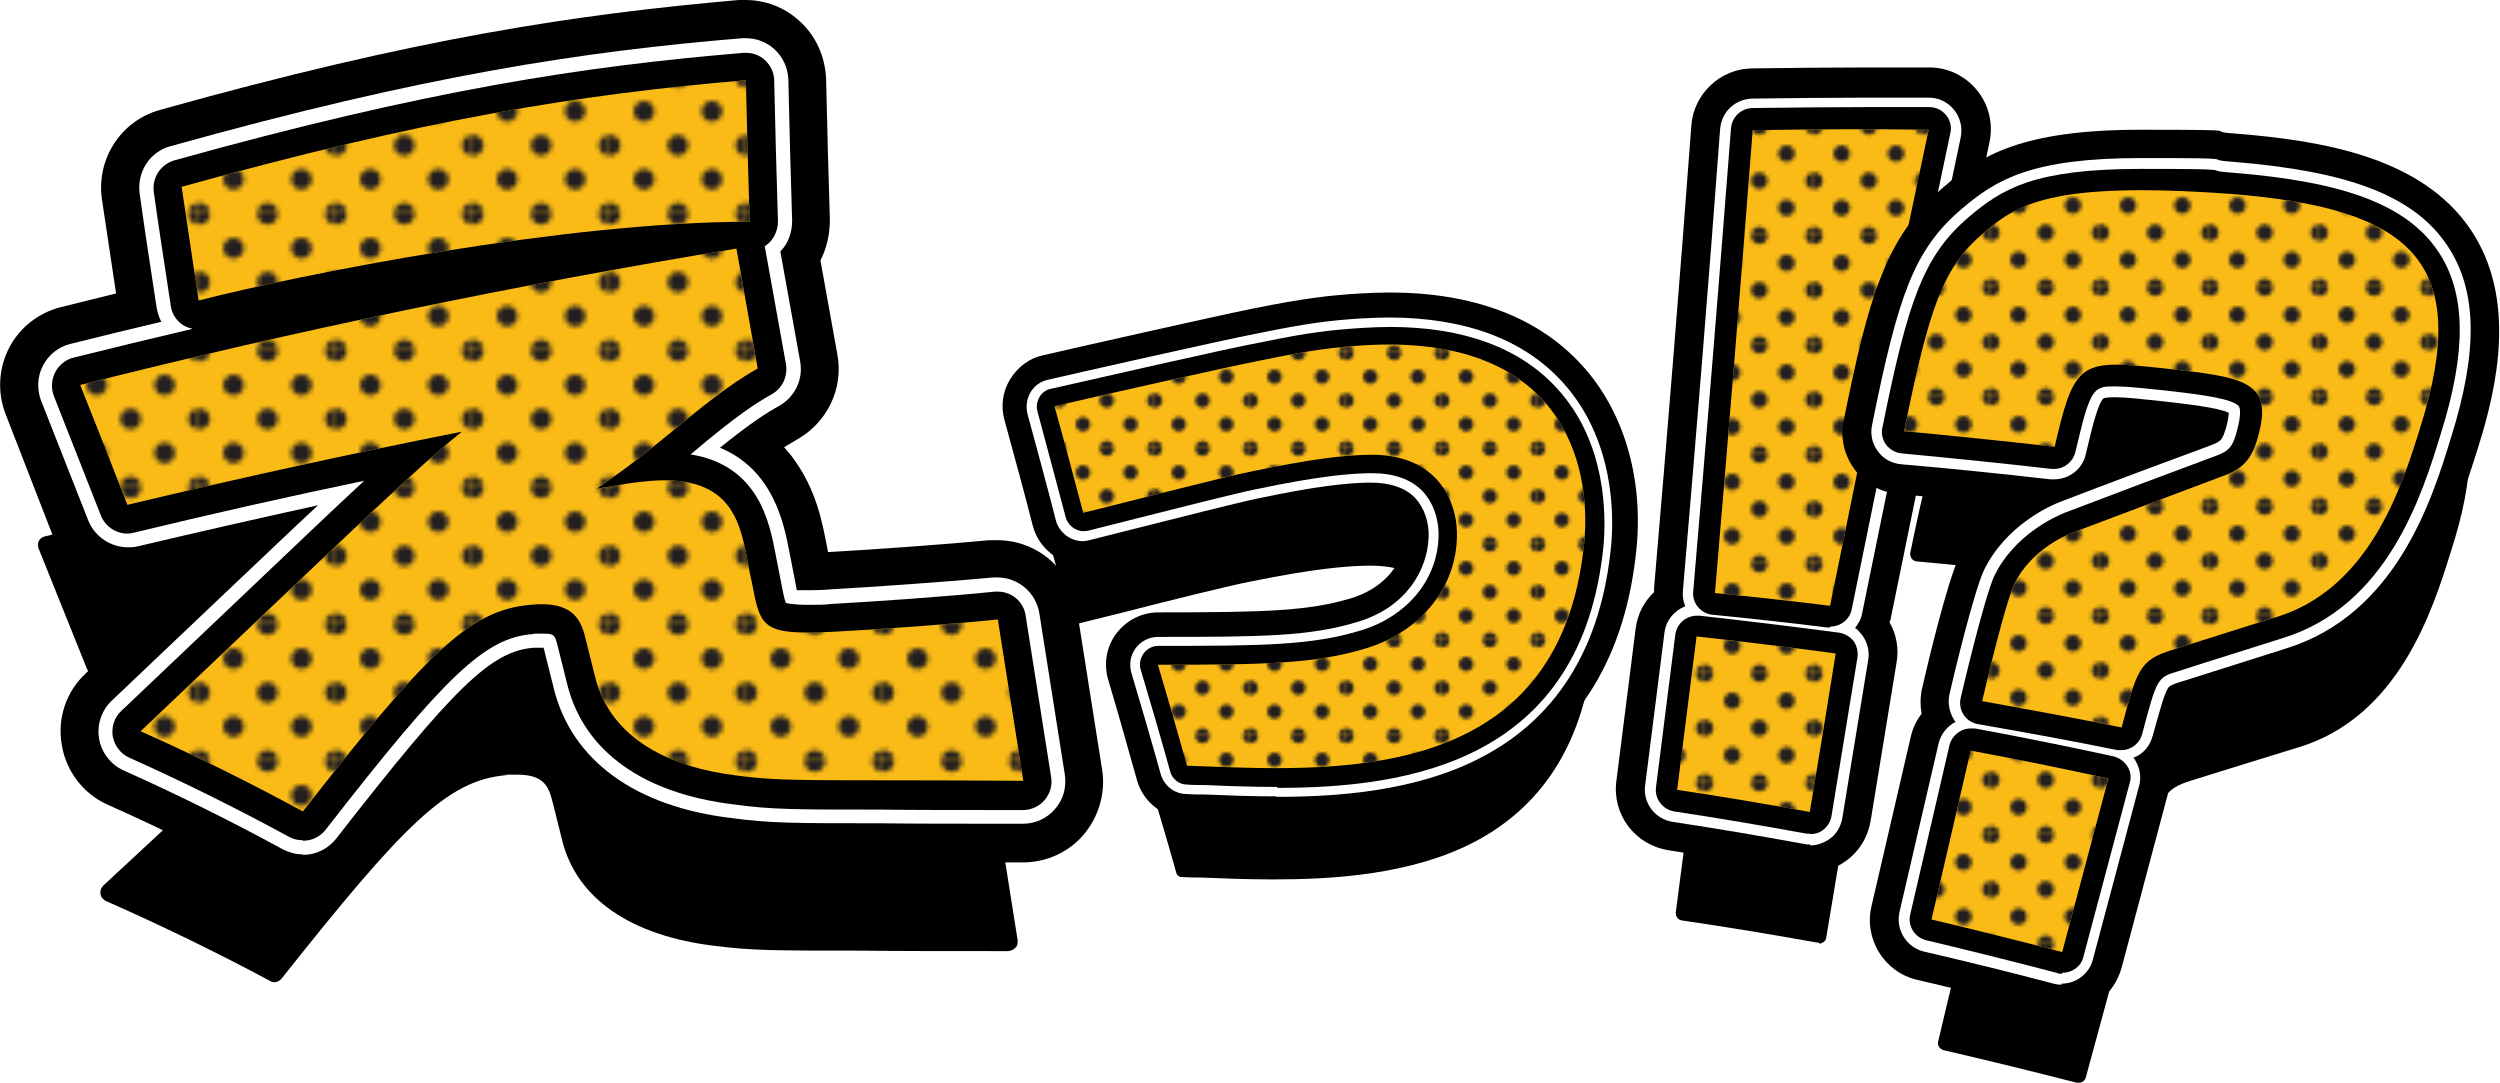 <?xml version="1.0" encoding="UTF-8"?>
<svg xmlns="http://www.w3.org/2000/svg" xmlns:xlink="http://www.w3.org/1999/xlink" version="1.1" viewBox="0 0 529.9 229.5">
  <defs>
    <style>
      .cls-1 {
        fill: none;
      }

      .cls-1, .cls-2, .cls-3, .cls-4, .cls-5, .cls-6, .cls-7, .cls-8, .cls-9, .cls-10 {
        stroke-width: 0px;
      }

      .cls-2 {
        fill: url(#_10_dpi_30_);
      }

      .cls-2, .cls-5, .cls-6, .cls-7 {
        mix-blend-mode: overlay;
      }

      .cls-3 {
        fill: #000;
      }

      .cls-4 {
        fill: #f2f2f2;
      }

      .cls-5 {
        fill: url(#_10_dpi_30_-4);
      }

      .cls-6 {
        fill: url(#_10_dpi_30_-2);
      }

      .cls-7 {
        fill: url(#_10_dpi_30_-3);
      }

      .cls-8 {
        fill: #fabb17;
      }

      .cls-11 {
        isolation: isolate;
      }

      .cls-9 {
        fill: #fff;
      }

      .cls-10 {
        fill: #231f20;
      }
    </style>
    <pattern id="_10_dpi_30_" data-name="10 dpi 30%" x="0" y="0" width="28.8" height="28.8" patternTransform="translate(-247.7 -824.6)" patternUnits="userSpaceOnUse" viewBox="0 0 28.8 28.8">
      <g>
        <rect class="cls-1" x="0" width="28.8" height="28.8"/>
        <g>
          <path class="cls-10" d="M28.8,31c1.2,0,2.2-1,2.2-2.2s-1-2.2-2.2-2.2-2.2,1-2.2,2.2,1,2.2,2.2,2.2Z"/>
          <path class="cls-10" d="M14.4,31c1.2,0,2.2-1,2.2-2.2s-1-2.2-2.2-2.2-2.2,1-2.2,2.2,1,2.2,2.2,2.2Z"/>
          <path class="cls-10" d="M28.8,16.6c1.2,0,2.2-1,2.2-2.2s-1-2.2-2.2-2.2-2.2,1-2.2,2.2,1,2.2,2.2,2.2Z"/>
          <path class="cls-10" d="M14.4,16.6c1.2,0,2.2-1,2.2-2.2s-1-2.2-2.2-2.2-2.2,1-2.2,2.2,1,2.2,2.2,2.2Z"/>
          <path class="cls-10" d="M7.2,23.8c1.2,0,2.2-1,2.2-2.2s-1-2.2-2.2-2.2-2.2,1-2.2,2.2,1,2.2,2.2,2.2Z"/>
          <path class="cls-10" d="M21.6,23.8c1.2,0,2.2-1,2.2-2.2s-1-2.2-2.2-2.2-2.2,1-2.2,2.2,1,2.2,2.2,2.2Z"/>
          <path class="cls-10" d="M7.2,9.4c1.2,0,2.2-1,2.2-2.2s-1-2.2-2.2-2.2-2.2,1-2.2,2.2,1,2.2,2.2,2.2Z"/>
          <path class="cls-10" d="M21.6,9.4c1.2,0,2.2-1,2.2-2.2s-1-2.2-2.2-2.2-2.2,1-2.2,2.2,1,2.2,2.2,2.2Z"/>
        </g>
        <g>
          <path class="cls-10" d="M0,31c1.2,0,2.2-1,2.2-2.2S1.2,26.6,0,26.6s-2.2,1-2.2,2.2S-1.2,31,0,31Z"/>
          <path class="cls-10" d="M0,16.6c1.2,0,2.2-1,2.2-2.2S1.2,12.2,0,12.2s-2.2,1-2.2,2.2S-1.2,16.6,0,16.6Z"/>
        </g>
        <g>
          <path class="cls-10" d="M28.8,2.2c1.2,0,2.2-1,2.2-2.2s-1-2.2-2.2-2.2S26.6-1.2,26.6,0s1,2.2,2.2,2.2Z"/>
          <path class="cls-10" d="M14.4,2.2c1.2,0,2.2-1,2.2-2.2s-1-2.2-2.2-2.2S12.2-1.2,12.2,0s1,2.2,2.2,2.2Z"/>
        </g>
        <path class="cls-10" d="M0,2.2C1.2,2.2,2.2,1.2,2.2,0S1.2-2.2,0-2.2-2.2-1.2-2.2,0-1.2,2.2,0,2.2Z"/>
      </g>
    </pattern>
    <pattern id="_10_dpi_30_-2" data-name="10 dpi 30%" patternTransform="translate(-2881.4 -3355.9) scale(.7)" xlink:href="#_10_dpi_30_"/>
    <pattern id="_10_dpi_30_-3" data-name="10 dpi 30%" patternTransform="translate(-2028.2 -2478.8) scale(.8)" xlink:href="#_10_dpi_30_"/>
    <pattern id="_10_dpi_30_-4" data-name="10 dpi 30%" patternTransform="translate(-2037.1 -2467.8) scale(.8)" xlink:href="#_10_dpi_30_"/>
  </defs>
  <g class="cls-11">
    <g id="_レイヤー_1" data-name="レイヤー 1">
      <g>
        <path class="cls-4" d="M156.1,52.7c1.5,8.5,3,17,4.5,25.4-3.5,2-7.8,4.7-18.2,13.4-8.4,6.9-11.1,8.7-15.9,12.1,6.9-1.2,7.7-1.3,9.7-1.5,18.7-2.2,20.6,8.4,22.2,16.5.3,1.7.6,3.3,1,5,1.8,9.5,2.1,11.1,17.4,10.3,9.4-.5,25.2-1.6,34.7-2.6,1.8,11.4,3.6,22.8,5.4,34.2-44.9-.3-49.8.3-60.6-1.1-14.3-1.7-26.8-7.8-30.1-20.7-.7-2.7-1.3-5.3-2-8-.9-3.8-2.3-8.5-11.8-7.5-13,1.1-22.3,10.6-48.2,43.8-11.2-6.1-22.7-11.8-34.4-17,49.4-46.9,58.3-55.6,68.1-63.5-23.8,4.7-47.4,9.9-70.9,15.5-3.3-8.5-6.6-16.9-10-25.4,45.9-11.6,92.3-21.2,139-28.9ZM158.9,47c-39.1,0-95,11.1-116.8,16.7-1.2-8-2.4-16-3.6-24.1,50.9-14.2,84-19.6,119.6-22.6.2,10,.5,20,.8,30Z"/>
        <path class="cls-3" d="M58.4,208.2c-.3,0-.7,0-1-.2-11.4-6.1-23.1-11.8-34.9-17-.6-.3-1.1-.8-1.2-1.5-.1-.7.1-1.3.6-1.8,8.6-8,16-14.8,22.3-20.8,24-22.4,34-31.7,41.1-37.8-21.5,4.3-43.2,9-64.5,13.9-.2,0-.3,0-.5,0-.8,0-1.6-.5-1.9-1.3l-10.2-25.4c-.2-.5-.2-1.1,0-1.6.3-.5.7-.9,1.3-1,46.7-11.5,94.4-21.3,142-28.9.1,0,.2,0,.3,0,1,0,1.8.7,2,1.7l4.6,25.4c.2.8-.2,1.7-1,2.1-3.6,2-8,4.7-18.3,13.2-4.2,3.4-7,5.5-9.3,7.3.4,0,1.4-.2,1.4-.2,1.8-.2,3.5-.3,5.1-.3,16.2,0,18.4,11,19.8,18.3l1,5.1c1.6,8,1.7,8.8,10,8.8s3.3,0,5.6-.2c9.3-.5,25.4-1.6,35.3-2.6,0,0,.1,0,.2,0,1,0,1.9.7,2,1.7,1.9,11.4,3.7,22.8,5.5,34.2,0,.6,0,1.2-.5,1.6-.4.4-1,.7-1.6.7h0c-13.5,0-23.6,0-31-.1-18.2,0-23.1,0-31-1-17.8-2.1-29.3-10-32.4-22.2l-2-8c-.8-3.1-1.5-6.1-7.5-6.1s-1.5,0-2.3.1c-12.6,1-21.9,10.6-47.7,43.1-.4.5-1,.8-1.6.8ZM35.9,99.8c-.4,0-.8-.1-1.1-.3-.5-.3-.8-.8-.9-1.4-1.3-7.9-2.5-16-3.7-24.1-.1-1,.5-1.9,1.5-2.2,54.5-14.9,88.3-19.9,122.3-22.7,0,0,.1,0,.2,0,.5,0,1,.2,1.4.5.4.4.7.9.7,1.4.2,10,.5,20,.8,29.9,0,.5-.2,1.1-.6,1.5s-.9.6-1.5.6c-39.7,0-97,11.2-118.6,16.7-.2,0-.3,0-.5,0Z"/>
        <path class="cls-3" d="M64.2,189.1c-2.8,0-5.6-.7-8.1-2.1-10.8-5.9-22-11.4-33.2-16.4-5.2-2.3-8.9-7.1-9.8-12.7-1-5.6.9-11.3,5.1-15.2,8.4-8,15.6-14.8,21.9-20.8.2-.2.4-.4.6-.6-3.2.8-6.4,1.5-9.7,2.3-1.3.3-2.7.5-4,.5-6.9,0-13.3-4.2-15.9-10.8L1.2,87.8c-1.8-4.6-1.5-9.7.7-14s6.2-7.5,11-8.7c3.9-1,7.8-1.9,11.7-2.9-1-6.6-2-13.3-3-20-1.2-8.5,4-16.6,12.3-18.9C88.5,8,122.4,3,156.6,0c.5,0,1,0,1.4,0,4.2,0,8.2,1.5,11.4,4.4,3.5,3.1,5.5,7.6,5.7,12.3.2,9.9.5,20,.8,29.8,0,3-.6,6-2,8.7l3.6,20c1.3,7.1-2.1,14.2-8.3,17.8-.8.5-1.7,1-3,1.8.8.9,1.5,1.7,2.1,2.6,4.7,6.4,6,13.4,6.9,18l.3,1.6c.1,0,.3,0,.4,0,8.9-.5,24.4-1.6,33.8-2.5.6,0,1.2,0,1.7,0,8.3,0,15.5,6,16.8,14.4,1.8,11.4,3.6,22.8,5.4,34.2.8,4.9-.7,10-3.9,13.8-3.2,3.8-8,5.9-12.9,5.9,0,0,0,0-.1,0-13.2,0-23.1,0-30.3-.1-18.1,0-23.6,0-32.2-1.1-23.7-2.8-39.9-15-44.5-33.5l-.2-.9c-5.8,3.7-14.7,13.8-31.7,35.6-3.3,4.3-8.3,6.6-13.5,6.6Z"/>
        <path class="cls-9" d="M64.2,181.1c-1.5,0-2.9-.4-4.3-1.1-11-6-22.3-11.6-33.7-16.7-2.7-1.2-4.7-3.8-5.2-6.7-.5-3,.5-6,2.7-8.1,8.4-8,15.6-14.8,21.9-20.8,9.1-8.6,16.1-15.3,21.8-20.6-12.8,2.8-25.5,5.7-38.2,8.7-.7.2-1.4.2-2.1.2-3.6,0-7-2.2-8.4-5.7l-10-25.4c-.9-2.4-.8-5.1.4-7.4,1.2-2.3,3.3-4,5.8-4.6,6.4-1.6,12.9-3.2,19.3-4.7-.5-.9-.8-1.9-1-3-1.2-8-2.5-16.1-3.6-24.2-.6-4.5,2.1-8.8,6.5-10,54-15.1,87.5-20.1,121.2-22.9.3,0,.5,0,.8,0,2.2,0,4.4.8,6,2.3,1.9,1.7,2.9,4,3,6.5.2,9.9.5,20,.8,29.9,0,2.4-.8,4.8-2.5,6.5l4.2,23.3c.7,3.8-1.1,7.5-4.4,9.4-2.7,1.5-5.9,3.5-12.6,8.9,11.4,4.7,13.6,16.3,14.7,22l1,5.1c.2,1,.4,2.2.6,3.1.5,0,1.3,0,2.3,0s3,0,5.1-.2c9-.5,24.6-1.6,34.2-2.5.3,0,.6,0,.9,0,4.4,0,8.2,3.2,8.9,7.6,1.8,11.4,3.6,22.8,5.4,34.2.4,2.6-.3,5.3-2.1,7.3-1.7,2-4.2,3.1-6.8,3.1h0c-13.2,0-23.1,0-30.4-.1-18.2,0-23.1,0-31.3-1.1-20.4-2.4-33.9-12.2-37.7-27.4l-2-8c0-.2-.1-.4-.2-.7-.1,0-.2,0-.4,0-.4,0-.9,0-1.5,0,0,0-.1,0-.2,0-9,.7-16.8,8.3-41.8,40.4-1.8,2.3-4.4,3.5-7.1,3.5Z"/>
        <path class="cls-3" d="M64.2,178.1c-1,0-2-.2-2.9-.7-11-6-22.5-11.7-33.9-16.8-1.8-.8-3.1-2.5-3.5-4.5-.3-2,.3-4,1.8-5.4,8.4-8,15.6-14.8,21.9-20.8,13.9-13.2,23-21.9,29.6-28-16.3,3.4-32.7,7.1-48.8,11-.5.1-.9.2-1.4.2-2.4,0-4.7-1.5-5.6-3.8l-10-25.4c-.6-1.6-.5-3.4.3-5,.8-1.5,2.2-2.7,3.9-3.1,8.4-2.1,16.7-4.1,25.2-6.1-.7-.2-1.4-.4-2-.8-1.4-.9-2.4-2.4-2.6-4.1-1.2-8-2.5-16.1-3.6-24.1-.4-3,1.4-5.8,4.3-6.7,53.8-15,87.1-20,120.7-22.8.2,0,.3,0,.5,0,1.5,0,2.9.5,4,1.5,1.2,1.1,2,2.7,2,4.3.2,10,.5,20,.8,29.9,0,1.6-.6,3.2-1.7,4.4-.3.3-.7.6-1.1.9l4.5,25c.4,2.5-.7,5-2.9,6.3-3.4,1.9-7.5,4.5-17.3,12.8,0,0,0,0-.1,0,14.5,2.3,16.8,14.4,18.1,21.2l1,5.1c.4,2,.8,4.4,1.2,5.2.4.1,1.6.4,4.6.4s3.1,0,5.3-.2c9-.5,24.7-1.6,34.4-2.6.2,0,.4,0,.6,0,2.9,0,5.5,2.1,5.9,5.1,1.8,11.4,3.6,22.8,5.4,34.2.3,1.7-.2,3.5-1.4,4.9-1.1,1.3-2.8,2.1-4.6,2.1h0c-13.2,0-23.1,0-30.4-.1-18.1,0-22.9,0-30.9-1.1-19.1-2.3-31.6-11.2-35.2-25.2l-2-8c-.7-2.8-.7-3-3.5-3s-1.2,0-1.8.1c0,0,0,0-.1,0-10.1.8-18.3,8.6-43.9,41.5-1.2,1.5-2.9,2.3-4.8,2.3Z"/>
        <path class="cls-8" d="M156.1,52.7c1.5,8.5,3,17,4.5,25.4-3.5,2-7.8,4.7-18.2,13.4-8.4,6.9-11.1,8.7-15.9,12.1,6.9-1.2,7.7-1.3,9.7-1.5,18.7-2.2,20.6,8.4,22.2,16.5.3,1.7.6,3.3,1,5,1.8,9.5,2.1,11.1,17.4,10.3,9.4-.5,25.2-1.6,34.7-2.6,1.8,11.4,3.6,22.8,5.4,34.2-44.9-.3-49.8.3-60.6-1.1-14.3-1.7-26.8-7.8-30.1-20.7-.7-2.7-1.3-5.3-2-8-.9-3.8-2.3-8.5-11.8-7.5-13,1.1-22.3,10.6-48.2,43.8-11.2-6.1-22.7-11.8-34.4-17,49.4-46.9,58.3-55.6,68.1-63.5-23.8,4.7-47.4,9.9-70.9,15.5-3.3-8.5-6.6-16.9-10-25.4,45.9-11.6,92.3-21.2,139-28.9ZM158.9,47c-39.1,0-95,11.1-116.8,16.7-1.2-8-2.4-16-3.6-24.1,50.9-14.2,84-19.6,119.6-22.6.2,10,.5,20,.8,30Z"/>
        <path class="cls-2" d="M156.1,52.7c1.5,8.5,3,17,4.5,25.4-3.5,2-7.8,4.7-18.2,13.4-8.4,6.9-11.1,8.7-15.9,12.1,6.9-1.2,7.7-1.3,9.7-1.5,18.7-2.2,20.6,8.4,22.2,16.5.3,1.7.6,3.3,1,5,1.8,9.5,2.1,11.1,17.4,10.3,9.4-.5,25.2-1.6,34.7-2.6,1.8,11.4,3.6,22.8,5.4,34.2-44.9-.3-49.8.3-60.6-1.1-14.3-1.7-26.8-7.8-30.1-20.7-.7-2.7-1.3-5.3-2-8-.9-3.8-2.3-8.5-11.8-7.5-13,1.1-22.3,10.6-48.2,43.8-11.2-6.1-22.7-11.8-34.4-17,49.4-46.9,58.3-55.6,68.1-63.5-23.8,4.7-47.4,9.9-70.9,15.5-3.3-8.5-6.6-16.9-10-25.4,45.9-11.6,92.3-21.2,139-28.9ZM158.9,47c-39.1,0-95,11.1-116.8,16.7-1.2-8-2.4-16-3.6-24.1,50.9-14.2,84-19.6,119.6-22.6.2,10,.5,20,.8,30Z"/>
      </g>
      <g>
        <path class="cls-4" d="M245.5,140.9c22.9,0,33.3-.2,44.1-3.5,10.3-3.1,18.7-11.6,19.2-23.1.4-7.9-4.1-18.3-18.8-17.9-5.4.1-12.1.9-24.6,3.5-5.8,1.1-30.8,7.6-35.8,8.8-2-7.6-4-15.1-6.1-22.6,6.8-1.6,37.8-8.6,44.2-9.8,10.2-2.1,15-2.7,21.3-3.1,41.8-2.6,48.4,24.8,46.8,41.7-5.1,52.7-54.9,48.4-84.2,47.4-2-7.2-4.1-14.4-6.2-21.5Z"/>
        <path class="cls-3" d="M269.9,186.4c-5.4,0-10.8-.2-15.5-.4-1.3,0-2.6,0-3.9-.1-.6,0-1.1-.4-1.2-1-2-7.2-4.2-14.4-6.3-21.5-.1-.4,0-.8.2-1.2.3-.3.6-.5,1.1-.5,23,0,33.6-.2,44.6-3.4,10.8-3.2,18.2-11.8,18.6-21.9.2-4.6-1.3-9-4.2-11.9-3-3.1-7.3-4.6-12.8-4.6s-.5,0-.8,0c-4.5.1-11,.6-24.8,3.4-4.2.8-18.3,4.3-27.6,6.7-4.1,1-7.3,1.8-8.8,2.2-.1,0-.2,0-.3,0-.6,0-1.1-.4-1.3-1-2-7.5-4.1-15.1-6.2-22.5,0-.3,0-.7.1-1,.2-.3.5-.5.8-.6,7.8-1.7,38.7-8.6,45.1-9.8,10.6-2.1,15.5-2.7,21.9-3.1,1.9-.1,3.8-.2,5.7-.2,15.2,0,26.7,4.1,34.2,12.2,10,10.8,9.8,25.3,9.3,31.1-1.9,19.4-10.3,33.1-24.8,40.9-13.8,7.4-31.2,8.2-43.1,8.2Z"/>
        <path class="cls-3" d="M270.7,174c-5.5,0-10.9-.2-15.6-.4-1.3,0-2.5,0-3.8-.1-4.8-.2-9-3.5-10.3-8.1-2-7.1-4-14.3-6.1-21.3-1-3.4-.4-7,1.7-9.8s5.4-4.5,8.9-4.5c23,0,31.9-.3,40.9-3,5.3-1.6,11-5.8,11.3-13,0-1.4-.3-3.5-1.4-4.7-1.3-1.3-3.7-1.6-5.5-1.6s-.3,0-.5,0c-4,.1-9.8.6-22.6,3.2,0,0-.1,0-.2,0-3.8.7-18,4.4-26.5,6.5-4,1-7.2,1.8-8.8,2.2-.9.2-1.8.3-2.6.3-4.9,0-9.4-3.3-10.7-8.3-1.9-7.5-4-15-6-22.4-.8-2.9-.4-6,1.2-8.6s4.1-4.5,7-5.1c4.7-1.1,37.4-8.5,44.5-9.9,10.9-2.2,16.2-2.8,22.7-3.2,2.1-.1,4.2-.2,6.2-.2,17.7,0,31.5,5.2,40.8,15.4,8.8,9.6,13,23.7,11.6,38.6-2.2,22.9-12.1,39.2-29.4,48.6-15.5,8.4-34.2,9.4-46.9,9.4Z"/>
        <path class="cls-9" d="M270.7,168.8c-5.4,0-10.7-.2-15.4-.4-1.3,0-2.6,0-3.8-.1-2.6,0-4.8-1.8-5.5-4.3-2-7.2-4.1-14.4-6.2-21.4-.5-1.8-.2-3.7.9-5.2,1.1-1.5,2.9-2.4,4.7-2.4,22.1,0,32.3-.1,42.4-3.2,10.6-3.2,14.7-11.3,15-17.7.2-3.3-.9-6.5-2.9-8.6-2-2.1-5.2-3.2-9.3-3.2s-.4,0-.7,0c-4.2.1-10.3.6-23.5,3.4,0,0,0,0,0,0-3.9.8-17.7,4.3-26.8,6.6-4,1-7.2,1.8-8.7,2.2-.5.1-.9.2-1.4.2-2.6,0-5-1.8-5.7-4.4-1.9-7.5-4-15.1-6-22.5-.4-1.5-.2-3.2.6-4.6s2.2-2.4,3.7-2.7c4.7-1.1,37.4-8.5,44.3-9.8,10.7-2.2,15.6-2.8,22.1-3.2,2-.1,3.9-.2,5.8-.2,16.2,0,28.6,4.6,36.9,13.7,11,12.1,10.9,28.2,10.3,34.6-2,21-11,36-26.7,44.5-14.5,7.9-32.3,8.8-44.4,8.8Z"/>
        <path class="cls-3" d="M270.7,166.8c-5.4,0-10.7-.2-15.3-.4-1.3,0-2.6,0-3.8-.1-1.7,0-3.2-1.2-3.6-2.9-2-7.2-4.1-14.4-6.2-21.4-.4-1.2-.1-2.5.6-3.5s1.9-1.6,3.1-1.6c22.3,0,32.6-.1,43-3.3,9.6-2.9,16-10.5,16.4-19.5.2-3.9-1.1-7.6-3.4-10-2.4-2.5-6-3.8-10.7-3.8s-.5,0-.7,0c-4.3.1-10.5.6-23.9,3.4-4,.8-17.8,4.3-26.9,6.6-4,1-7.2,1.8-8.7,2.2-.3,0-.6.1-.9.1-1.7,0-3.3-1.2-3.8-2.9-2-7.5-4-15.1-6-22.5-.3-1-.1-2.1.4-3,.5-.9,1.4-1.6,2.5-1.8,7.6-1.7,38-8.7,44.3-9.8,10.5-2.2,15.4-2.7,21.8-3.1,1.9-.1,3.9-.2,5.7-.2,15.6,0,27.6,4.4,35.5,13.1,10.5,11.5,10.3,27,9.8,33.1-4.5,46.1-41.6,51.5-69.1,51.5Z"/>
        <path class="cls-8" d="M245.5,140.9c22.9,0,33.3-.2,44.1-3.5,10.3-3.1,18.7-11.6,19.2-23.1.4-7.9-4.1-18.3-18.8-17.9-5.4.1-12.1.9-24.6,3.5-5.8,1.1-30.8,7.6-35.8,8.8-2-7.6-4-15.1-6.1-22.6,6.8-1.6,37.8-8.6,44.2-9.8,10.2-2.1,15-2.7,21.3-3.1,41.8-2.6,48.4,24.8,46.8,41.7-5.1,52.7-54.9,48.4-84.2,47.4-2-7.2-4.1-14.4-6.2-21.5Z"/>
        <path class="cls-6" d="M245.5,140.9c22.9,0,33.3-.2,44.1-3.5,10.3-3.1,18.7-11.6,19.2-23.1.4-7.9-4.1-18.3-18.8-17.9-5.4.1-12.1.9-24.6,3.5-5.8,1.1-30.8,7.6-35.8,8.8-2-7.6-4-15.1-6.1-22.6,6.8-1.6,37.8-8.6,44.2-9.8,10.2-2.1,15-2.7,21.3-3.1,41.8-2.6,48.4,24.8,46.8,41.7-5.1,52.7-54.9,48.4-84.2,47.4-2-7.2-4.1-14.4-6.2-21.5Z"/>
      </g>
      <g>
        <path class="cls-4" d="M408.8,27.5c-7.2,33.8-14.1,67.4-20.9,100.9-8.1-1-16.2-1.9-24.4-2.7,2.8-32.9,5.5-65.6,8-98.1,12.4-.2,24.9-.3,37.3-.1ZM355.5,167.3c1.4-10.8,2.7-21.6,4.1-32.4,9.9,1.1,19.7,2.3,29.5,3.6-1.8,11.2-3.6,22.4-5.5,33.6-9.4-1.7-18.8-3.3-28.2-4.7Z"/>
        <path class="cls-3" d="M385.5,199.8c0,0-.2,0-.3,0-9.5-1.7-19.1-3.3-28.7-4.7-.8-.1-1.4-.9-1.3-1.7l4.2-32.4c.1-.8.8-1.3,1.6-1.3s.1,0,.2,0c10,1.1,20.2,2.3,30.1,3.6.4,0,.8.3,1.1.6.3.3.4.8.3,1.2l-5.6,33.6c0,.4-.3.8-.6,1-.3.2-.6.3-.9.3ZM389.9,156.1c0,0-.1,0-.2,0-8.2-1-16.6-1.9-24.8-2.7-.9,0-1.5-.8-1.4-1.7,2.9-32.7,5.6-65.7,8.1-98.1,0-.8.7-1.4,1.5-1.4,8.1-.1,16.4-.2,24.5-.2s9.1,0,13.6,0c.5,0,.9.2,1.2.6.3.4.4.8.3,1.3-7.2,33.5-14.4,67.5-21.3,100.9-.1.7-.8,1.2-1.5,1.2Z"/>
        <path class="cls-3" d="M383.7,185.1c-.8,0-1.6,0-2.3-.2-9.2-1.7-18.6-3.2-27.8-4.7-7-1.1-11.9-7.5-11-14.6l4.1-32.4c.4-3.1,1.8-5.7,3.9-7.7,0-.3,0-.6,0-.9,2.8-32.6,5.5-65.6,7.9-98,.5-6.7,6.1-12,12.8-12.1,8-.1,16.2-.2,24.2-.2s9,0,13.5,0c3.9,0,7.6,1.8,10.1,4.9,2.5,3.1,3.4,7.1,2.6,10.9-7.1,33.5-14.1,67.4-20.9,100.8,0,.4-.2.7-.3,1,1.5,2.6,2,5.6,1.5,8.5l-5.5,33.6c-.6,3.5-2.5,6.6-5.4,8.6-2.2,1.6-4.9,2.4-7.5,2.4Z"/>
        <path class="cls-9" d="M383.7,179c-.4,0-.8,0-1.2-.1-9.3-1.7-18.7-3.3-28-4.7-3.7-.6-6.3-4-5.8-7.7l4.1-32.4c.3-2.6,2.1-4.7,4.4-5.6-.4-1-.6-2.1-.5-3.2,2.8-32.6,5.5-65.6,7.9-98,.3-3.6,3.2-6.3,6.8-6.4,8-.1,16.1-.2,24.1-.2s9,0,13.4,0c2.1,0,4,1,5.3,2.6s1.8,3.7,1.4,5.8c-7.1,33.5-14.1,67.5-20.9,100.9-.2,1.2-.8,2.2-1.5,3.1.6.4,1,.9,1.5,1.5,1.1,1.5,1.6,3.4,1.3,5.2l-5.5,33.6c-.3,1.8-1.3,3.5-2.8,4.5-1.2.8-2.6,1.3-4,1.3Z"/>
        <path class="cls-3" d="M383.7,176.7c-.3,0-.5,0-.8,0-9.3-1.7-18.7-3.3-28-4.7-2.5-.4-4.2-2.7-3.9-5.1l4.1-32.4c.3-2.3,2.3-4,4.6-4s.3,0,.5,0c9.9,1.1,19.8,2.3,29.6,3.6,1.2.2,2.3.8,3.1,1.8.7,1,1,2.3.8,3.5l-5.5,33.6c-.2,1.2-.9,2.3-1.9,3-.8.6-1.7.8-2.7.8ZM387.9,133c-.2,0-.4,0-.6,0-8-1-16.2-1.9-24.3-2.7-2.5-.2-4.4-2.5-4.1-5,2.8-32.7,5.5-65.6,8-98.1.2-2.4,2.1-4.2,4.5-4.3,8-.1,16.1-.2,24.1-.2s8.9,0,13.4,0c1.4,0,2.7.6,3.6,1.7.9,1.1,1.2,2.5.9,3.8-7.1,33.5-14.1,67.5-20.9,100.9-.4,2.2-2.4,3.7-4.5,3.7Z"/>
        <path class="cls-8" d="M408.8,27.5c-7.2,33.8-14.1,67.4-20.9,100.9-8.1-1-16.2-1.9-24.4-2.7,2.8-32.9,5.5-65.6,8-98.1,12.4-.2,24.9-.3,37.3-.1ZM355.5,167.3c1.4-10.8,2.7-21.6,4.1-32.4,9.9,1.1,19.7,2.3,29.5,3.6-1.8,11.2-3.6,22.4-5.5,33.6-9.4-1.7-18.8-3.3-28.2-4.7Z"/>
        <path class="cls-7" d="M408.8,27.5c-7.2,33.8-14.1,67.4-20.9,100.9-8.1-1-16.2-1.9-24.4-2.7,2.8-32.9,5.5-65.6,8-98.1,12.4-.2,24.9-.3,37.3-.1ZM355.5,167.3c1.4-10.8,2.7-21.6,4.1-32.4,9.9,1.1,19.7,2.3,29.5,3.6-1.8,11.2-3.6,22.4-5.5,33.6-9.4-1.7-18.8-3.3-28.2-4.7Z"/>
      </g>
      <g>
        <path class="cls-4" d="M420.1,148.8c1.2-5.3,5.1-21.3,6.8-24.9,3.6-7.6,11.6-10.7,12.4-11,10.4-3.9,20.9-7.9,31.6-11.9,4.6-1.6,6.4-3.7,7.7-8.4,3.3-11.8-2.6-12.6-19.7-14.5-17-1.8-19-1.9-22.8,14.1-.2.8-.4,1.7-.6,2.5-10.6-1.2-21.3-2.3-31.9-3.3,5.3-26.2,8.2-34.7,16.8-42,7-5.9,13.8-11.1,52.4-8.3,38.1,3,51.4,14.1,40.2,49.5-4.1,13.3-11,34.2-30.5,40.2-7.5,2.3-14.9,4.7-22.2,7-6.8,2.1-7.4,4.3-10.6,16.4-9.8-2-19.7-3.8-29.6-5.6ZM409.4,194.9c2.8-11.9,5.5-23.8,8.3-35.8,9.7,1.8,19.5,3.8,29.2,5.9-3.3,12.3-6.5,24.5-9.8,36.8-9.2-2.4-18.4-4.7-27.7-6.9Z"/>
        <path class="cls-3" d="M440.6,229.5c-.1,0-.3,0-.4,0-9.3-2.4-18.8-4.7-28.2-6.9-.8-.2-1.4-1-1.2-1.8l8.5-35.8c.2-.7.8-1.2,1.5-1.2s.2,0,.3,0c9.9,1.8,20,3.8,29.8,5.9.4,0,.8.3,1,.7s.3.8.2,1.2l-10,36.8c-.2.7-.8,1.1-1.5,1.1ZM453.5,182c-.1,0-.2,0-.3,0-10-2-20.1-3.8-30.2-5.6-.4,0-.8-.3-1-.7-.2-.4-.3-.8-.2-1.2,0-.2,4.9-20.8,7.1-25.2,4-8,12.5-11.4,13.5-11.8,10.9-4.1,21.8-8,32.2-11.9,4.2-1.5,5.7-3.1,6.9-7.3,1.1-3.8,1.1-6.3,0-7.8-2-2.9-9.1-3.7-18.9-4.8-4.1-.4-7.7-.8-10.4-.8-6.7,0-8.2,1.9-11.1,13.7l-.6,2.5c-.2.7-.8,1.2-1.5,1.2s-.1,0-.2,0c-10.8-1.2-21.7-2.3-32.5-3.3-.4,0-.9-.3-1.1-.6s-.4-.8-.3-1.2c5.4-26.3,8.4-35.1,17.6-42.9,5.6-4.6,11.4-9.4,35.2-9.4s12.1.3,19.4.8c23.4,1.8,36.1,6.4,42.2,15.4,5.5,8,5.5,19.5.1,36.1-3.8,12.2-11,34.8-32.2,41.2-7.4,2.3-15,4.6-22.6,7-6.1,1.9-6.5,3.4-9.7,15.2h0c-.2.8-.8,1.3-1.5,1.3Z"/>
        <path class="cls-3" d="M437.1,214.9c-1.1,0-2.2-.1-3.3-.4-9.1-2.4-18.3-4.7-27.4-6.8-7-1.6-11.4-8.7-9.7-15.7l8.3-35.8c.4-1.8,1.2-3.5,2.3-4.9-.3-1.8-.3-3.6.1-5.4,1.5-6.6,5.4-22.5,7.7-27.5,0,0,0,0,0,0,2.4-5,5.9-8.8,9.3-11.5-7.3-.8-14.7-1.5-22-2.2-3.7-.3-7.1-2.2-9.3-5.2-2.2-3-3.1-6.8-2.3-10.4,5.3-26.3,8.9-38.9,21.1-49.4,0,0,0,0,0,0,7.9-6.7,16.5-12.2,41.9-12.2s12.3.3,19.9.8c0,0,0,0,0,0,18.9,1.5,39.7,5.1,50,20.4,9.8,14.6,5.6,33.3,1.6,46-4.1,13.2-12.6,40.6-39.1,48.8-7.1,2.2-14.5,4.6-21.9,6.9-.6,1.7-1.3,4.5-2,7.2h0c-.5,2-1.4,3.7-2.6,5.1.3,1.9.3,3.8-.2,5.6l-9.8,36.8c-1.6,5.8-6.8,9.7-12.6,9.7ZM450.1,90.4c-.3,1.1-.7,2.6-1.2,4.8h0c3.6-1.2,7.1-2.6,10.6-3.9-.7,0-1.4-.2-2-.2-2.7-.3-5.3-.6-7.3-.7Z"/>
        <path class="cls-9" d="M437.1,208.7c-.6,0-1.2,0-1.8-.2-9.1-2.4-18.4-4.7-27.5-6.8-3.7-.9-6-4.6-5.2-8.3l8.3-35.8c.5-2.1,1.9-3.7,3.6-4.6,0-.1-.2-.2-.3-.4-1-1.6-1.4-3.5-1-5.4.8-3.6,5.1-21.5,7.3-26.3,4.7-9.7,14.3-13.8,16.1-14.5,10.7-4.1,21.4-8.1,31.7-11.9,2.5-.9,2.7-1.2,3.5-3.7.5-1.8.6-2.8.6-3.3-2.1-1.1-9.2-1.9-14.5-2.5-3.9-.4-7.2-.8-9.6-.8s-2.5.3-2.5.3c-.5.4-1.5,2.4-3.1,9.3l-.6,2.5c-.7,3.2-3.6,5.3-6.7,5.3s-.5,0-.8,0c-10.5-1.2-21.2-2.3-31.7-3.2-2-.2-3.8-1.2-4.9-2.8-1.2-1.6-1.6-3.6-1.2-5.5,5.5-27.3,8.8-37.2,19.1-45.9,7.2-6.1,14.6-10.7,38-10.7s12,.3,19.4.8c24.8,2,38.4,7.3,45.4,17.7,6.4,9.5,6.6,22.4.8,40.8-4,13.1-11.6,37.5-35.1,44.7-7.2,2.3-14.6,4.6-22.1,7-2.4.7-2.6,1.1-2.8,1.4-.9,1.5-1.8,5.1-3.2,10h0c-.6,2.3-2.1,4-4.1,4.7.2.2.3.4.4.6,1,1.6,1.3,3.6.8,5.4l-9.8,36.8c-.8,3.1-3.6,5.1-6.7,5.1Z"/>
        <path class="cls-3" d="M437.1,206.4c-.4,0-.8,0-1.2-.2-9.1-2.4-18.4-4.7-27.6-6.9-2.5-.6-4-3.1-3.4-5.5l8.3-35.8c.5-2.1,2.4-3.6,4.5-3.6s.6,0,.9,0c9.8,1.8,19.6,3.8,29.3,5.9,1.2.3,2.3,1,3,2.1s.9,2.4.5,3.6l-9.8,36.8c-.5,2.1-2.4,3.4-4.5,3.4ZM449.7,159c-.3,0-.6,0-.9,0-9.8-2-19.7-3.8-29.5-5.5-1.2-.2-2.4-.9-3.1-2-.7-1.1-.9-2.4-.6-3.6.5-2.2,5-21.2,7.1-25.8,4.3-8.9,13.2-12.7,14.9-13.4,10.7-4.1,21.4-8.1,31.6-11.9,3.2-1.1,4-2,4.9-5.3,1.1-4,.6-5.1.5-5.3-1.2-1.8-9.2-2.7-16.3-3.5-4-.4-7.4-.8-9.9-.8-4.3,0-5.2,0-7.9,11.4l-.6,2.5c-.5,2.1-2.4,3.6-4.5,3.6s-.4,0-.5,0c-10.5-1.2-21.2-2.3-31.8-3.3-1.3-.1-2.5-.8-3.3-1.8-.8-1.1-1.1-2.4-.8-3.7,5.4-26.7,8.6-36.3,18.3-44.6,7.1-6,13.8-10.2,36.5-10.2s11.9.3,19.3.8c24,1.9,37.1,6.9,43.7,16.7,5.9,8.8,6.1,21.1.5,38.8-3.9,12.7-11.2,36.4-33.6,43.2-7.2,2.3-14.7,4.6-22.1,7-4.3,1.3-4.4,1.4-7.5,13.1h0c-.5,2.2-2.4,3.6-4.5,3.6Z"/>
        <path class="cls-8" d="M420.1,148.8c1.2-5.3,5.1-21.3,6.8-24.9,3.6-7.6,11.6-10.7,12.4-11,10.4-3.9,20.9-7.9,31.6-11.9,4.6-1.6,6.4-3.7,7.7-8.4,3.3-11.8-2.6-12.6-19.7-14.5-17-1.8-19-1.9-22.8,14.1-.2.8-.4,1.7-.6,2.5-10.6-1.2-21.3-2.3-31.9-3.3,5.3-26.2,8.2-34.7,16.8-42,7-5.9,13.8-11.1,52.4-8.3,38.1,3,51.4,14.1,40.2,49.5-4.1,13.3-11,34.2-30.5,40.2-7.5,2.3-14.9,4.7-22.2,7-6.8,2.1-7.4,4.3-10.6,16.4-9.8-2-19.7-3.8-29.6-5.6ZM409.4,194.9c2.8-11.9,5.5-23.8,8.3-35.8,9.7,1.8,19.5,3.8,29.2,5.9-3.3,12.3-6.5,24.5-9.8,36.8-9.2-2.4-18.4-4.7-27.7-6.9Z"/>
        <path class="cls-5" d="M420.1,148.8c1.2-5.3,5.1-21.3,6.8-24.9,3.6-7.6,11.6-10.7,12.4-11,10.4-3.9,20.9-7.9,31.6-11.9,4.6-1.6,6.4-3.7,7.7-8.4,3.3-11.8-2.6-12.6-19.7-14.5-17-1.8-19-1.9-22.8,14.1-.2.8-.4,1.7-.6,2.5-10.6-1.2-21.3-2.3-31.9-3.3,5.3-26.2,8.2-34.7,16.8-42,7-5.9,13.8-11.1,52.4-8.3,38.1,3,51.4,14.1,40.2,49.5-4.1,13.3-11,34.2-30.5,40.2-7.5,2.3-14.9,4.7-22.2,7-6.8,2.1-7.4,4.3-10.6,16.4-9.8-2-19.7-3.8-29.6-5.6ZM409.4,194.9c2.8-11.9,5.5-23.8,8.3-35.8,9.7,1.8,19.5,3.8,29.2,5.9-3.3,12.3-6.5,24.5-9.8,36.8-9.2-2.4-18.4-4.7-27.7-6.9Z"/>
      </g>
    </g>
  </g>
</svg>